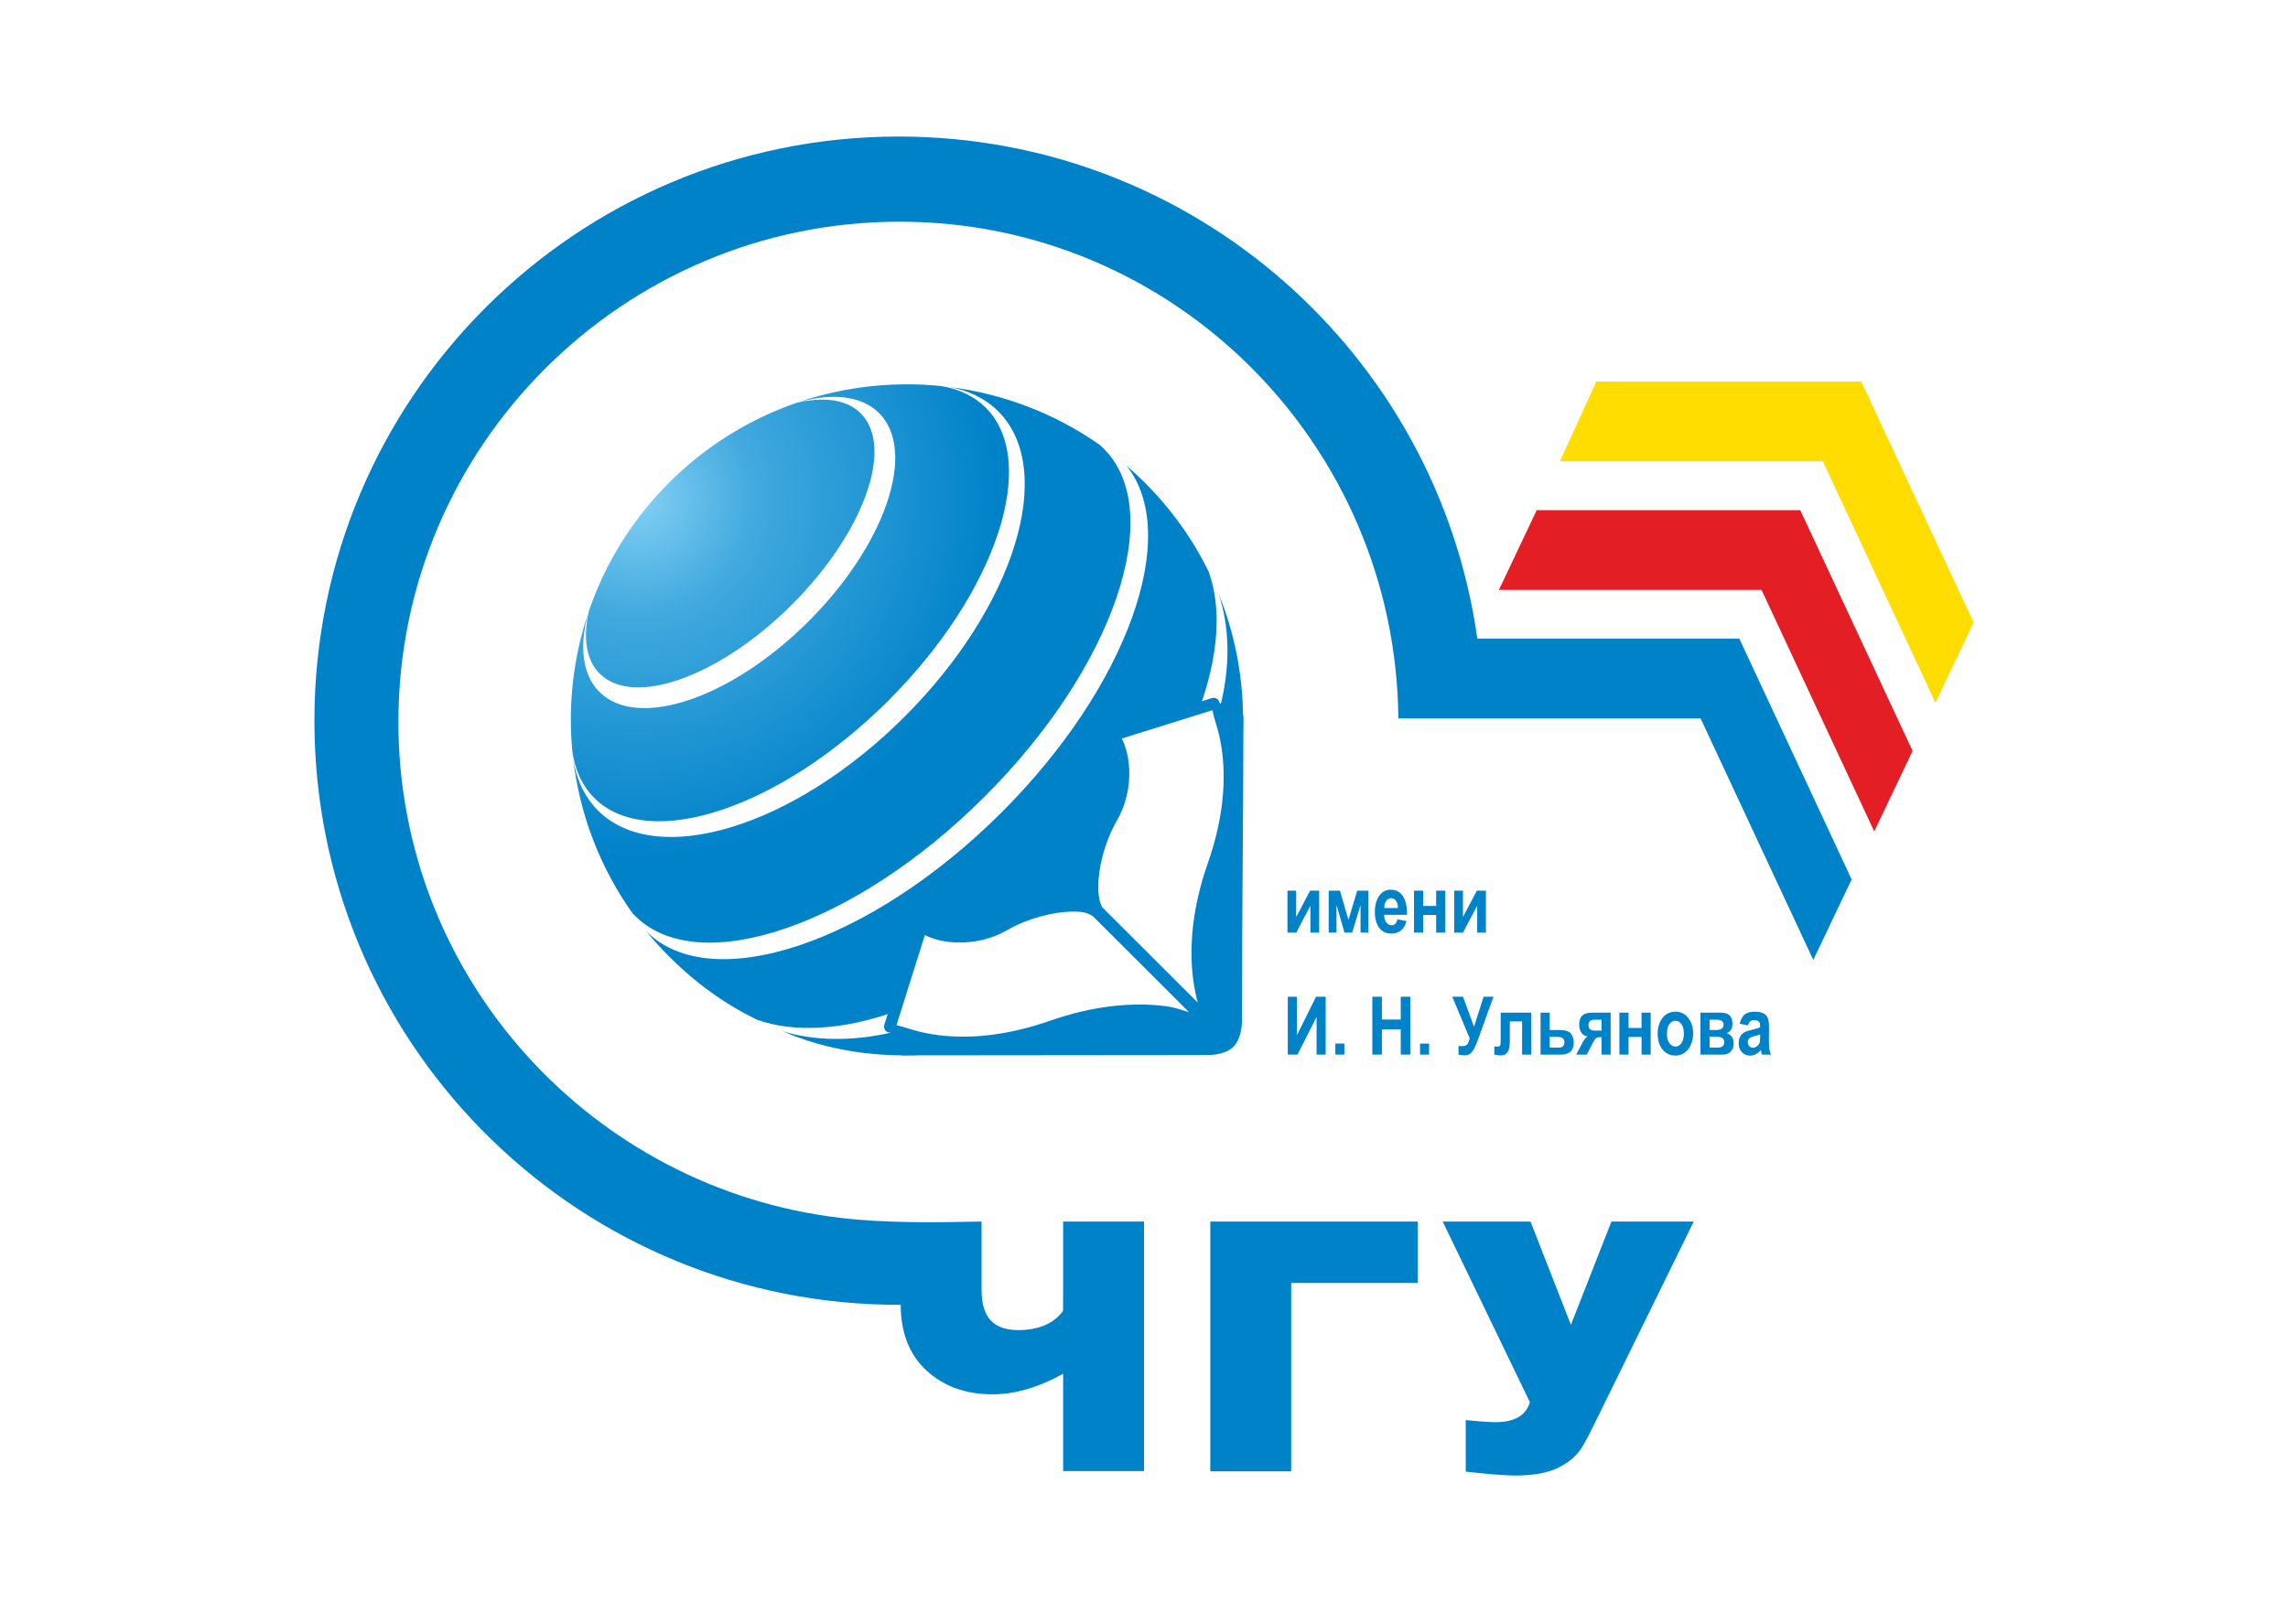 <svg width="100" height="71" viewBox="0 0 100 71" fill="none" xmlns="http://www.w3.org/2000/svg">
<path d="M61.966 56.09H56.433V64.326H52.898V53.406H61.966V56.09Z" fill="#0082C9"/>
<path d="M63.055 53.406H66.893L68.659 57.921L70.429 53.406H74.027L69.888 61.84C69.56 62.509 69.312 63.027 69.084 63.36C68.854 63.695 68.516 63.97 68.065 64.186C67.615 64.402 66.997 64.509 66.21 64.509C65.794 64.509 65.078 64.453 64.062 64.338V62.084C64.662 62.145 65.099 62.175 65.374 62.175C66.192 62.175 66.69 61.886 66.866 61.303L63.055 53.406Z" fill="#0082C9"/>
<path fill-rule="evenodd" clip-rule="evenodd" d="M39.664 16.802H39.64C38.024 16.802 36.41 17.066 34.865 17.593C36.359 17.168 37.647 17.289 38.419 18.058C40.089 19.724 38.706 23.806 35.333 27.171C31.959 30.538 27.869 31.917 26.2 30.251C25.444 29.499 25.313 28.252 25.707 26.801C25.052 28.758 24.822 30.827 25.016 32.863C25.136 33.672 25.451 34.365 25.978 34.891C28.346 37.254 34.096 35.349 38.82 30.636C43.542 25.925 45.451 20.186 43.082 17.822C42.576 17.318 41.916 17.007 41.142 16.879C40.651 16.828 40.157 16.803 39.664 16.802ZM43.63 17.984C46.194 20.543 44.356 26.525 39.527 31.342C34.698 36.162 28.703 37.995 26.139 35.437C25.548 34.846 25.191 34.076 25.051 33.178C25.333 35.58 26.21 37.927 27.681 39.978L27.654 39.931C27.69 39.97 27.725 40.008 27.762 40.046C30.535 42.813 37.37 40.483 43.022 34.841C48.676 29.199 51.013 22.38 48.239 19.613C48.175 19.55 48.108 19.488 48.038 19.43C46.048 18.043 43.79 17.205 41.476 16.916C42.327 17.067 43.063 17.418 43.63 17.984ZM34.811 17.612C32.78 18.316 30.873 19.476 29.251 21.094C27.613 22.729 26.441 24.656 25.74 26.708C25.474 27.869 25.608 28.848 26.211 29.451C27.695 30.932 31.452 29.584 34.602 26.442C37.75 23.3 39.101 19.552 37.617 18.07C37.208 17.662 36.627 17.47 35.933 17.47C35.585 17.47 35.208 17.518 34.811 17.612ZM43.762 35.531C38.044 41.237 31.102 43.562 28.257 40.725L28.236 40.703C28.551 41.09 28.89 41.465 29.251 41.825C30.423 42.994 31.662 43.884 33.07 44.576C34.672 45.156 36.829 45.041 39.068 44.244C39.445 43.043 40.269 40.413 40.273 40.418C40.806 40.913 42.484 41.195 43.891 40.384C44.675 39.929 45.641 39.645 46.462 39.564C46.685 39.356 47.414 39.721 47.631 39.504C47.849 39.286 47.553 38.489 47.76 38.267C47.84 37.449 48.127 36.484 48.581 35.701C49.396 34.298 49.111 32.625 48.616 32.093C48.612 32.089 51.25 31.265 52.453 30.889C53.251 28.655 53.405 26.58 52.823 24.981C52.13 23.577 51.198 22.262 50.029 21.094C49.768 20.834 49.499 20.586 49.225 20.35C51.656 23.345 49.295 30.011 43.762 35.531ZM53.285 31.062C53.608 31.805 54.148 33.78 53.316 36.825C54.688 33.332 54.669 29.421 53.255 25.941C53.745 27.383 53.8 29.174 53.285 31.062ZM47.857 39.657L47.82 39.693C47.879 39.718 47.931 39.747 47.977 39.781C47.945 39.734 47.916 39.682 47.889 39.625L47.857 39.657ZM34.202 45.08C37.453 46.51 41.541 46.463 45.008 45.109C41.955 45.937 40.109 45.361 39.369 45.04C39.231 45.077 39.095 45.111 38.957 45.142C37.237 45.54 35.514 45.504 34.202 45.08Z" fill="url(#paint0_radial_10062_7403)"/>
<path d="M48.756 31.839L49.303 31.667C50.457 31.305 52.569 30.644 52.97 30.519C53.103 30.478 53.247 30.551 53.29 30.688C53.299 30.717 53.303 30.747 53.301 30.777C53.408 30.945 53.537 31.191 53.637 31.504C53.729 31.79 53.82 32.147 53.887 32.567C53.996 33.254 54.043 34.118 53.924 35.144C53.829 35.962 53.629 36.884 53.272 37.904C52.948 38.829 52.76 39.67 52.665 40.42C52.549 41.336 52.572 42.118 52.656 42.758C52.712 43.184 52.796 43.547 52.883 43.843C53.026 44.33 53.177 44.625 53.231 44.724L53.234 44.728L53.234 44.729L53.234 44.73L53.237 44.735L53.239 44.738L53.24 44.741L53.245 44.752L53.246 44.753L53.251 44.768C53.256 44.782 53.26 44.797 53.263 44.812C53.291 44.994 53.118 45.163 52.925 45.094L52.91 45.088L52.91 45.088L52.899 45.083L52.896 45.081L52.892 45.08L52.888 45.077L52.887 45.077L52.886 45.076L52.882 45.074C52.782 45.019 52.487 44.868 52 44.726C51.704 44.639 51.34 44.555 50.912 44.499C50.274 44.416 49.49 44.393 48.569 44.508C47.815 44.603 46.972 44.79 46.047 45.113C45.025 45.469 44.101 45.669 43.282 45.764C42.254 45.882 41.388 45.836 40.699 45.727C40.279 45.66 39.923 45.569 39.636 45.478C39.316 45.376 39.066 45.247 38.897 45.143C38.87 45.144 38.843 45.14 38.816 45.132C38.682 45.09 38.606 44.946 38.648 44.811L40.037 40.398H40.037C40.048 40.363 40.067 40.329 40.094 40.3C40.19 40.197 40.352 40.191 40.455 40.287C40.565 40.389 40.743 40.483 40.97 40.555C41.199 40.628 41.473 40.678 41.772 40.692C42.099 40.707 42.457 40.679 42.819 40.593C43.137 40.518 43.456 40.399 43.759 40.226L43.771 40.219C44.127 40.012 44.519 39.839 44.918 39.703C45.339 39.56 45.769 39.457 46.175 39.398C46.582 39.34 46.969 39.326 47.3 39.361C47.385 39.37 47.467 39.382 47.545 39.397C47.529 39.319 47.517 39.238 47.508 39.154C47.474 38.823 47.488 38.438 47.547 38.031C47.605 37.625 47.708 37.196 47.852 36.776C47.988 36.378 48.161 35.986 48.367 35.63C48.546 35.322 48.669 35 48.744 34.682L48.743 34.682C48.83 34.321 48.858 33.965 48.842 33.639C48.828 33.341 48.778 33.067 48.705 32.839C48.632 32.612 48.538 32.434 48.436 32.324C48.34 32.221 48.346 32.059 48.449 31.963C48.5 31.915 48.678 31.863 48.756 31.839ZM49.455 32.155L49.028 32.29C49.09 32.406 49.145 32.538 49.191 32.683C49.278 32.953 49.336 33.271 49.353 33.615C49.37 33.988 49.339 34.393 49.242 34.8L49.241 34.8V34.8C49.154 35.166 49.014 35.535 48.81 35.886C48.621 36.212 48.462 36.572 48.336 36.94C48.203 37.33 48.107 37.729 48.053 38.103C48 38.471 47.986 38.814 48.017 39.102C48.042 39.345 48.097 39.543 48.184 39.675L50.678 42.164L52.349 43.831C52.272 43.546 52.2 43.209 52.15 42.824C52.061 42.148 52.037 41.321 52.158 40.356C52.258 39.572 52.453 38.696 52.79 37.736C53.133 36.757 53.325 35.871 53.416 35.086C53.529 34.11 53.485 33.294 53.382 32.647C53.32 32.252 53.235 31.922 53.151 31.658C53.043 31.32 53.006 31.123 52.994 31.048C52.389 31.237 50.516 31.822 49.455 32.155ZM51.966 44.249L50.27 42.554L47.775 40.064C47.643 39.977 47.492 39.894 47.248 39.869C46.96 39.839 46.616 39.852 46.247 39.905C45.872 39.959 45.473 40.054 45.083 40.188C44.714 40.313 44.353 40.472 44.027 40.661L44.013 40.669C43.661 40.87 43.297 41.007 42.938 41.092C42.529 41.189 42.124 41.22 41.75 41.202C41.405 41.186 41.086 41.128 40.816 41.041C40.671 40.995 40.538 40.94 40.422 40.879L39.182 44.82C39.265 44.839 39.461 44.887 39.791 44.992C40.054 45.075 40.385 45.16 40.78 45.222C41.428 45.325 42.246 45.368 43.223 45.255C44.01 45.165 44.898 44.973 45.879 44.63C46.845 44.294 47.723 44.098 48.507 44C49.471 43.879 50.3 43.904 50.978 43.992C51.363 44.043 51.681 44.172 51.966 44.249Z" fill="#0082C9"/>
<path d="M52.949 44.707C52.84 44.521 51.411 41.948 52.949 37.561C54.284 33.752 53.501 31.568 53.168 30.847C53.113 30.73 53.138 30.659 53.125 30.639L54.346 31.291C54.342 35.911 54.281 39.996 54.281 44.615C54.281 44.94 54.208 45.461 53.911 45.761C53.626 46.05 53.122 46.125 52.777 46.125L39.408 46.138L38.832 44.856C38.973 44.947 41.35 46.264 45.795 44.714C50.137 43.198 52.703 44.567 52.949 44.707Z" fill="#0082C9"/>
<path d="M56.27 40.773V38.939H56.651V40.091L57.26 38.939H57.655V40.773H57.273V39.598L56.653 40.773H56.27ZM58.072 40.773V38.939H58.563L58.936 40.217L59.319 38.939H59.807V40.773H59.464V39.566L59.099 40.773H58.763L58.414 39.566V40.773H58.072ZM61.08 40.19L61.476 40.272C61.423 40.456 61.34 40.593 61.228 40.682C61.116 40.771 60.98 40.816 60.82 40.816C60.597 40.816 60.426 40.742 60.304 40.593C60.161 40.42 60.09 40.178 60.09 39.867C60.09 39.56 60.162 39.314 60.306 39.13C60.428 38.974 60.586 38.897 60.779 38.897C60.994 38.897 61.162 38.976 61.284 39.135C61.425 39.317 61.495 39.586 61.495 39.94L61.493 39.996H60.496C60.499 40.141 60.531 40.253 60.595 40.333C60.658 40.412 60.734 40.452 60.823 40.452C60.951 40.452 61.037 40.365 61.08 40.19ZM61.101 39.699C61.097 39.556 61.067 39.448 61.009 39.376C60.951 39.304 60.883 39.268 60.803 39.268C60.719 39.268 60.648 39.305 60.59 39.38C60.531 39.456 60.502 39.563 60.504 39.699H61.101ZM61.801 40.773V38.939H62.2V39.607H62.769V38.939H63.169V40.773H62.769V39.999H62.2V40.773H61.801ZM63.558 40.773V38.939H63.94V40.091L64.549 38.939H64.944V40.773H64.562V39.598L63.941 40.773H63.558ZM56.284 46.107V43.576H56.683V45.263L57.519 43.576H57.941V46.107H57.542V44.457L56.709 46.107H56.284ZM58.362 46.107V45.623H58.757V46.107H58.362ZM59.98 46.107V43.576H60.398V44.573H61.221V43.576H61.638V46.107H61.221V45.001H60.398V46.107H59.98ZM62.065 46.107V45.623H62.461V46.107H62.065ZM64.236 45.397L63.472 43.576H63.942L64.425 44.89L64.842 43.576H65.275L64.579 45.501C64.492 45.735 64.408 45.901 64.328 45.996C64.246 46.091 64.149 46.139 64.036 46.139C63.927 46.139 63.83 46.129 63.744 46.108V45.729C63.813 45.734 63.866 45.736 63.902 45.736C64.003 45.736 64.074 45.715 64.115 45.673C64.156 45.631 64.196 45.539 64.236 45.397ZM66.525 46.107V44.655H65.988V45.492C65.988 45.627 65.979 45.737 65.961 45.823C65.942 45.909 65.911 45.978 65.867 46.03C65.823 46.081 65.779 46.112 65.736 46.123C65.693 46.134 65.634 46.139 65.558 46.139C65.512 46.139 65.429 46.129 65.31 46.108V45.75C65.342 45.753 65.396 45.754 65.473 45.754C65.52 45.754 65.552 45.737 65.567 45.704C65.581 45.671 65.589 45.598 65.589 45.482V44.273H66.925V46.107H66.525ZM67.332 46.107V44.273H67.731V45.033H68.165C68.426 45.033 68.595 45.09 68.671 45.206C68.746 45.323 68.784 45.445 68.784 45.572C68.784 45.929 68.595 46.107 68.215 46.107H67.332ZM67.731 45.33V45.8H68.135C68.294 45.8 68.374 45.721 68.374 45.565C68.374 45.485 68.349 45.425 68.3 45.387C68.251 45.349 68.159 45.33 68.024 45.33H67.731ZM69.578 44.273H70.395V46.107H69.996V45.344H69.929C69.856 45.344 69.796 45.363 69.75 45.401C69.705 45.439 69.659 45.504 69.613 45.595L69.352 46.107H68.89L69.172 45.577C69.252 45.426 69.326 45.337 69.392 45.311C69.276 45.3 69.185 45.247 69.119 45.152C69.053 45.057 69.02 44.938 69.02 44.794C69.02 44.616 69.065 44.485 69.154 44.4C69.244 44.315 69.385 44.273 69.578 44.273ZM69.996 45.057V44.58H69.677C69.51 44.58 69.427 44.66 69.427 44.819C69.427 44.978 69.519 45.057 69.704 45.057H69.996ZM70.777 46.107V44.273H71.177V44.941H71.746V44.273H72.145V46.107H71.746V45.333H71.177V46.107H70.777ZM72.45 45.164C72.45 44.984 72.486 44.821 72.557 44.673C72.628 44.526 72.721 44.415 72.836 44.341C72.952 44.267 73.081 44.23 73.225 44.23C73.466 44.23 73.656 44.325 73.794 44.515C73.933 44.705 74.001 44.926 74.001 45.179C74.001 45.368 73.966 45.539 73.894 45.691C73.822 45.843 73.728 45.958 73.61 46.035C73.494 46.111 73.366 46.15 73.227 46.15C73.004 46.15 72.818 46.064 72.671 45.894C72.523 45.723 72.45 45.48 72.45 45.164ZM72.856 45.19C72.856 45.376 72.893 45.516 72.965 45.611C73.038 45.706 73.126 45.754 73.229 45.754C73.33 45.754 73.416 45.706 73.488 45.61C73.559 45.515 73.595 45.373 73.595 45.187C73.595 45.005 73.558 44.865 73.486 44.77C73.413 44.674 73.326 44.626 73.224 44.626C73.123 44.626 73.037 44.674 72.965 44.77C72.892 44.865 72.856 45.006 72.856 45.19ZM75.298 46.107H74.32V44.273H75.217C75.552 44.273 75.719 44.432 75.719 44.752C75.719 44.966 75.635 45.105 75.467 45.169C75.671 45.239 75.772 45.391 75.772 45.625C75.772 45.769 75.729 45.886 75.642 45.974C75.555 46.063 75.441 46.107 75.298 46.107ZM74.719 44.58V45.029H75.012C75.225 45.029 75.331 44.951 75.331 44.796C75.331 44.652 75.225 44.58 75.012 44.58H74.719ZM74.719 45.326V45.8H75.066C75.263 45.8 75.362 45.721 75.362 45.565C75.362 45.488 75.338 45.429 75.288 45.388C75.239 45.347 75.13 45.326 74.96 45.326H74.719ZM76.397 44.831L76.037 44.757C76.081 44.57 76.152 44.435 76.253 44.353C76.353 44.272 76.498 44.23 76.686 44.23C76.854 44.23 76.982 44.254 77.07 44.301C77.159 44.348 77.222 44.412 77.26 44.494C77.298 44.575 77.317 44.723 77.317 44.937L77.313 45.504C77.313 45.663 77.319 45.782 77.332 45.859C77.344 45.937 77.367 46.02 77.401 46.107H77.009L76.957 45.907C76.889 45.988 76.816 46.048 76.739 46.089C76.661 46.13 76.578 46.15 76.49 46.15C76.344 46.15 76.224 46.1 76.131 46.002C76.037 45.903 75.991 45.772 75.991 45.608C75.991 45.504 76.01 45.414 76.048 45.336C76.086 45.259 76.14 45.197 76.209 45.151C76.278 45.105 76.389 45.064 76.542 45.029C76.726 44.986 76.855 44.946 76.928 44.909C76.928 44.808 76.921 44.741 76.906 44.709C76.892 44.678 76.865 44.652 76.827 44.632C76.789 44.611 76.734 44.602 76.664 44.602C76.593 44.602 76.537 44.617 76.496 44.65C76.456 44.682 76.423 44.742 76.397 44.831ZM76.928 45.224C76.877 45.244 76.797 45.269 76.69 45.297C76.567 45.329 76.486 45.365 76.448 45.404C76.409 45.443 76.39 45.495 76.39 45.557C76.39 45.627 76.412 45.687 76.453 45.735C76.496 45.783 76.549 45.807 76.612 45.807C76.669 45.807 76.725 45.787 76.78 45.749C76.836 45.71 76.874 45.664 76.896 45.611C76.917 45.558 76.928 45.461 76.928 45.321V45.224Z" fill="#0082C9"/>
<path d="M61.117 31.409C61.008 19.433 51.319 9.692 39.318 9.692C27.25 9.692 17.412 19.496 17.412 31.565C17.412 42.76 25.885 51.969 36.737 53.246C38.734 53.481 40.892 53.445 42.9 53.406V56.385C42.9 57.608 43.426 58.186 44.623 58.149C45.565 58.119 46.142 57.761 46.462 57.306C46.462 57.084 46.466 56.748 46.466 56.389V53.406H50.001V64.316H46.466V60.06C45.384 60.66 44.355 60.958 43.38 60.958C42.215 60.958 41.253 60.614 40.499 59.924C39.745 59.234 39.366 58.251 39.366 57.046C39.153 57.047 38.932 57.044 38.719 57.039C24.874 56.741 13.742 45.424 13.742 31.507C13.742 17.402 25.176 5.969 39.281 5.969C52.164 5.969 62.819 15.508 64.567 27.91C64.568 27.912 64.569 27.921 64.569 27.923H76.02L80.929 38.449L79.252 41.967L74.326 31.409H61.117Z" fill="#0082C9"/>
<path d="M65.512 25.789L67.164 22.304H78.683L83.592 32.83L81.915 36.348L76.989 25.789H65.512Z" fill="#E31E24"/>
<path d="M68.18 20.167L69.769 16.679H81.348L86.26 27.213L84.591 30.723L79.669 20.167H68.18Z" fill="#FFDD00"/>
<defs>
<radialGradient id="paint0_radial_10062_7403" cx="0" cy="0" r="1" gradientUnits="userSpaceOnUse" gradientTransform="translate(27.885 21.793) scale(15.707 15.707)">
<stop stop-color="#83D0F4"/>
<stop offset="0.329" stop-color="#41A9DE"/>
<stop offset="1" stop-color="#0082C9"/>
</radialGradient>
</defs>
</svg>
